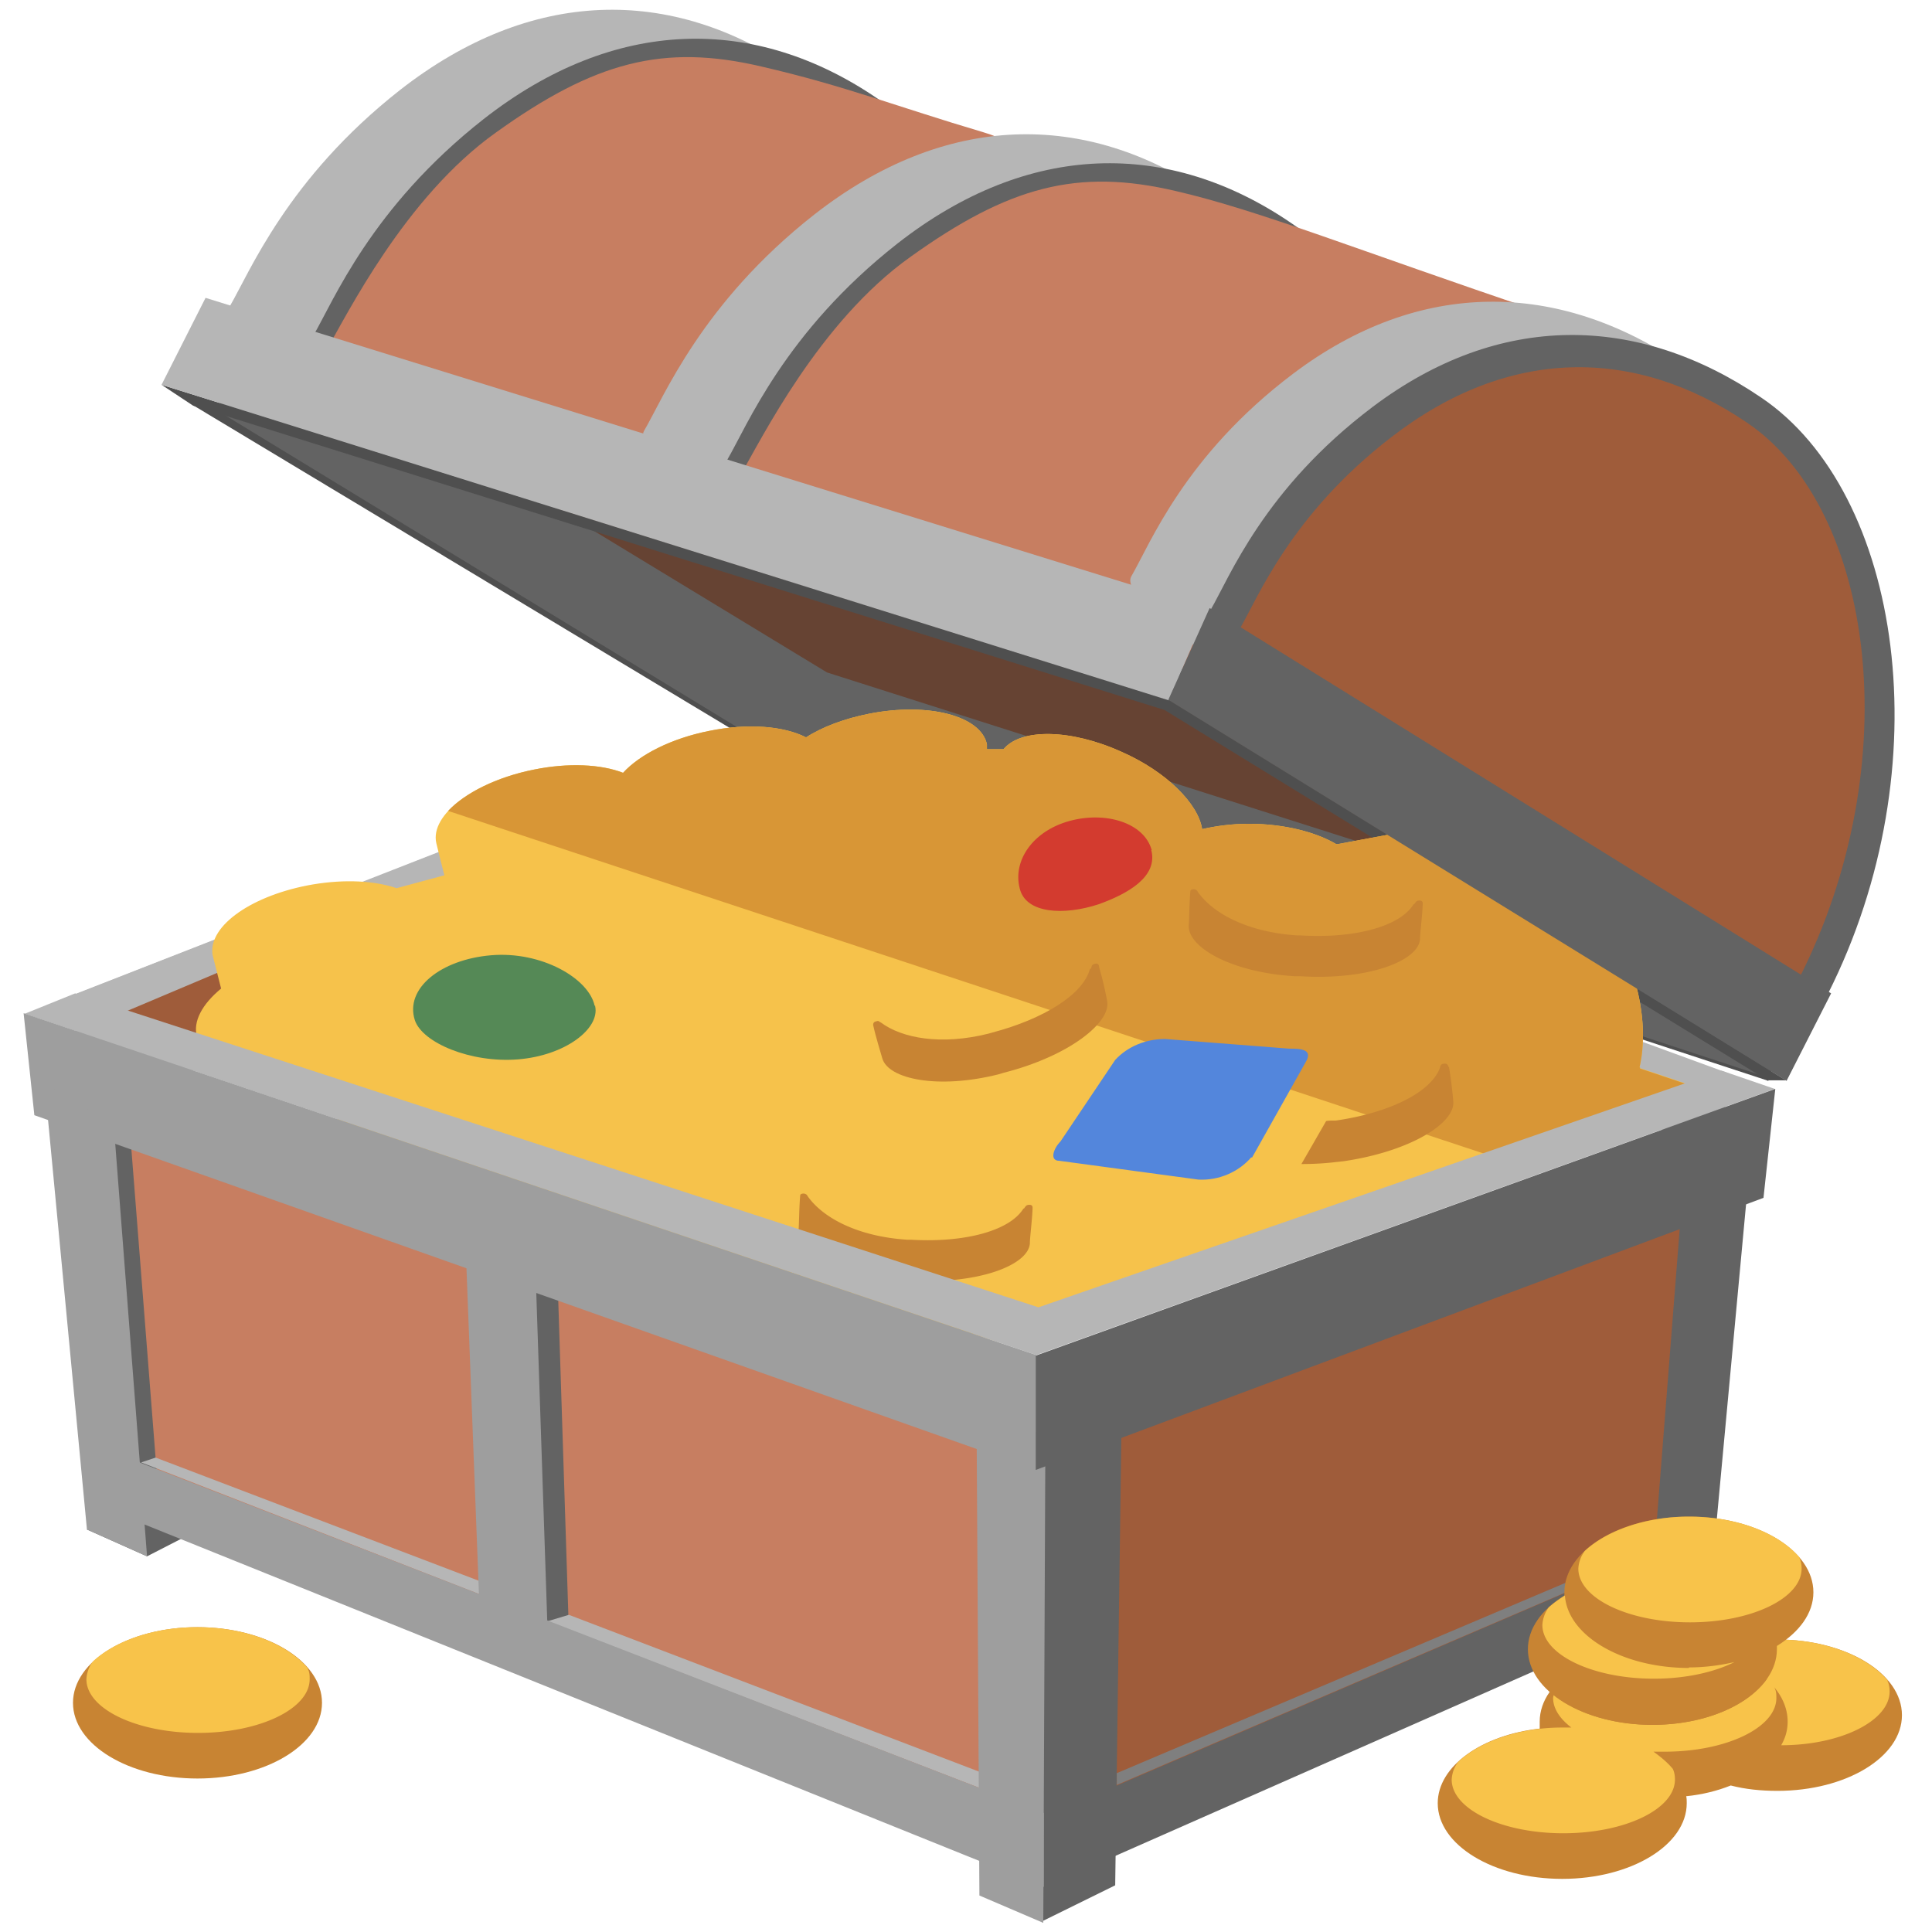 <svg xmlns="http://www.w3.org/2000/svg" viewBox="0 0 36 36"><path fill="#b6b6b6" d="m32.06 21.45-16.89-6.19v-1.49L32.21 20z"/><path fill="#664333" d="m28.33 17.39-13.37-4.22-7.3-4.74 19.31 5.45z"/><path fill="#b6b6b6" d="m12.92 16.28-11.51 4.5v-2.26l11.51-4.5z"/><path fill="#4f4f4f" d="m32.95 20.14-18.56-6.1-10.81-6.5.42.05 10.49 6.32 18.41 5.98z"/><path fill="#636363" d="m32.98 20.09-18.49-6.08L4 7.62l1.12-1.34 10.29 6.25 17.99 5.73z"/><path fill="#4f4f4f" d="M32.95 20.14 21.7 13.23 3.6 7.56l-.59-.39 18.77 5.87 11.5 7.09h-.33Z"/><path fill="#b6b6b6" d="m12.93 16.29-11.51 4.5v-2.27l11.51-4.49z"/><path fill="#9f5c3a" d="m5.95 18.8-1.89.69-1.84-.59 2.13-.9z"/><path fill="#f6c24b" d="M30.55 19.89c.1-.42.09-.99-.08-1.59-.3-1.09-.97-1.86-1.49-1.72-.22.06-.38.27-.47.56l-2.57-1.6-1.02.19h-.02c-.37-.22-.96-.38-1.63-.38-.31 0-.61.04-.87.1-.07-.47-.66-1.07-1.5-1.44-.95-.43-1.88-.44-2.2-.05h-.31v-.09c-.11-.53-1.09-.79-2.2-.57-.45.09-.86.24-1.17.44-.41-.21-1.08-.27-1.81-.12-.7.14-1.29.44-1.6.78-.41-.16-1.02-.19-1.66-.06-1.11.22-1.94.84-1.82 1.37.06.24.07.29.15.6l-.89.24c-.41-.14-.96-.17-1.56-.07-1.11.19-1.95.76-1.87 1.31l.16.63c-.35.29-.53.61-.45.9.15.54 1.22 1.2 2.31.9.11-.03.21-.06.31-.1v1.12l9.61 2.94v.05l.46.09 2.76.84 10.13-3.78.11-.39 2.17-.76-.98-.33Z"/><path fill="#d89636" d="M30.55 19.89c.1-.42.09-.99-.08-1.59-.3-1.09-.97-1.86-1.49-1.72-.22.06-.38.27-.47.56l-2.57-1.6-1.02.19h-.02c-.37-.22-.96-.38-1.63-.38-.31 0-.61.04-.87.1-.07-.47-.66-1.07-1.5-1.44-.95-.43-1.88-.44-2.2-.05h-.31v-.09c-.11-.53-1.09-.79-2.2-.57-.45.09-.86.24-1.17.44-.41-.21-1.08-.27-1.81-.12-.7.14-1.29.44-1.6.78-.41-.16-1.02-.19-1.66-.06-.7.14-1.29.44-1.6.77l20.01 6.62.9-.34.11-.39 2.17-.76-.98-.33v-.02Z"/><path fill="#d33b2f" d="M21.45 15.83c.14.51-.45.83-.98 1.02-.64.21-1.36.18-1.47-.3-.13-.51.24-1.06.92-1.25s1.4.03 1.54.54h-.01Z"/><path fill="#c88433" d="M26.99 19.89s0-.08-.08-.07c-.06 0-.07.04-.08.08-.17.46-.96.84-1.94.98h-.07s-.07 0-.11.01l-.46.8c.21 0 .43-.01.67-.04.02 0 .08-.01.1-.01 1.25-.18 2.1-.71 2.06-1.12a9 9 0 0 0-.08-.64h-.01Zm-.65-3.04c-.26.42-1.11.64-2.1.58h-.07c-.91-.06-1.56-.4-1.85-.81-.01-.02-.02-.04-.07-.05-.07 0-.07.03-.07.04-.02.23-.02.53-.03.64-.01.41.81.87 1.97.94h.1c1.26.08 2.21-.28 2.24-.69 0-.11.04-.41.05-.64 0-.03.01-.08-.06-.08-.06 0-.07.03-.1.07zm-7.27 5.67c-.26.42-1.11.64-2.1.58h-.07c-.91-.06-1.56-.4-1.85-.81-.01-.02-.02-.04-.07-.05-.07 0-.07.03-.07.04-.02.23-.02.53-.03.64-.01.41.81.87 1.97.94h.1c1.26.08 2.21-.28 2.24-.69 0-.11.04-.41.05-.64 0-.03.01-.08-.06-.08-.06 0-.07.03-.1.07z"/><path fill="#5386dc" d="M23.32 21.56c-.24.28-.61.44-.99.42l-2.59-.35c-.19 0-.11-.23.02-.36l1.02-1.52c.23-.25.57-.39.93-.39l2.31.18c.19 0 .46 0 .31.25l-1 1.78h-.01Z"/><path fill="#c88433" d="M20.31 18.05c-.12.48-.87.94-1.82 1.19l-.07.02c-.88.22-1.61.09-2.01-.21-.02 0-.03-.04-.08-.02-.06.01-.06.05-.06.07.05.23.14.51.17.62.11.39 1.04.58 2.16.3l.1-.03c1.22-.31 2.01-.94 1.93-1.34-.02-.11-.08-.4-.15-.63 0-.03-.01-.08-.08-.06-.06.01-.06.05-.07.09z"/><path fill="#558956" d="M11.09 18.75c.09.42-.56.92-1.44.99s-1.78-.31-1.92-.73c-.19-.59.48-1.13 1.42-1.21s1.82.43 1.93.94h.01Z"/><path fill="#b6b6b6" d="m33.07 20.29-13.76 4.96L.46 18.89l.94-.38 17.95 5.85 12.73-4.41z"/><path fill="#c77e61" d="M18.58 33.63 2.45 27.88l-.37-6.66 16.53 5.08z"/><path fill="#9f5c3a" d="m31.26 29.3-10.68 4.46.13-7.23 10.89-3.9z"/><path fill="#636363" d="m2.74 29-1.12-.5.6-.99 1.61.93zm7.87 1.7-.95-.23.16-6.74.58.43zm10.17 4.43-1.34.66v-8.92l1.46-.48zM31.74 31l-1.1.29.68-8.66 1.22-.24z"/><path fill="#636363" d="m31.19 29.99-10.63 4.69.09-1.34 10.57-4.54zM2.92 27.43l-1.02-.22-.05-6.35.56.07z"/><path fill="#b6b6b6" d="m8.92 29.7-6.29-2.45.27-.09 6.27 2.39zm9.37 3.63-8.09-3.12.4-.12 7.9 3.02z"/><path fill="#7f7f7f" d="m30.74 29-9.93 4.26v-.22l9.76-4.14z"/><path fill="#9e9e9e" d="M19.45 35.16 1.61 27.97l-.12-1.15 17.96 6.96zm-.15-7.77L.64 20.78l-.2-1.9 18.87 6.37v2.14Z"/><path fill="#9e9e9e" d="m2.74 29-1.12-.5-.79-8.32 1.29.78zm16.7 6.83-1.19-.51-.05-8.35 1.28-.33zm-9.24-5.54-1.26-.18-.25-6.53 1.3.43z"/><path fill="#636363" d="M19.3 27.39v-2.13l13.78-4.97-.22 2.03z"/><path fill="#b6b6b6" d="M16.53 10.88c-.17.34-3.48-.87-6.46-1.97s-6.1-2.67-5.79-3.2c.37-.63 1.07-2.38 3.17-4.03 2.44-1.91 5.06-1.95 7.36-.37 2.61 1.78 4 5.09 1.72 9.58Z"/><path fill="#636363" d="M17.95 11.1c-.17.34-3.13-1.01-5.92-1.89-2.93-.91-6.5-2.44-6.19-2.96.37-.63 1.07-2.38 3.17-4.03 2.44-1.91 5.06-1.95 7.36-.37 2.61 1.78 3.87 4.76 1.58 9.25"/><path fill="#c77e61" d="M18.14 11.17c-.16.35-2.97-.74-5.85-1.76s-6.51-2.37-6.2-2.9c.37-.63 1.45-2.83 3.15-4.04 1.84-1.32 3.12-1.66 4.95-1.23 1.56.36 2.53.75 4.12 1.22 3.2.95 1.21 5.8-.17 8.71"/><path fill="#b6b6b6" d="M24.25 13.92c-.17.34-2.71-1.65-5.7-2.68S11.7 8.55 12 8.03c.37-.63 1.07-2.38 3.17-4.03 2.44-1.91 5.06-1.95 7.36-.37 2.61 1.78 4 5.81 1.72 10.3Z"/><path fill="#636363" d="M25.67 14.52c-.17.34-3.02-1.89-5.95-2.88s-6.47-2.54-6.17-3.07c.37-.63 1.07-2.38 3.17-4.03 2.44-1.91 5.06-1.95 7.36-.37 2.61 1.78 3.87 5.87 1.58 10.35Z"/><path fill="#c77e61" d="M25.86 13.49c-.16.35-2.97-.74-5.85-1.76-2.9-1.02-6.51-2.37-6.2-2.9.37-.63 1.45-2.83 3.15-4.04 1.84-1.32 3.12-1.66 4.95-1.23 1.56.36 3.44 1.12 6.74 2.23.87.29-1.41 4.79-2.78 7.69Z"/><path fill="#b6b6b6" d="m3.01 7.17.82-1.62 18.68 5.79-.73 1.71z"/><path fill="#b6b6b6" d="M32.59 17.89c-.16.32-3.65-1.65-6.27-3.23-2.63-1.59-5.52-3.43-5.24-3.92.35-.6.99-2.25 3.02-3.78 2.35-1.77 4.93-1.74 7.24-.17 2.62 1.77 3.38 6.87 1.24 11.11h.01Z"/><path fill="#636363" d="M34.07 18.51c-.16.32-3.65-1.65-6.27-3.23-2.63-1.59-5.52-3.43-5.24-3.92.35-.6.99-2.25 3.02-3.78 2.35-1.77 4.93-1.74 7.24-.17 2.62 1.77 3.38 6.87 1.24 11.11h.01Z"/><path fill="#9f5c3a" d="M33.53 18.22c-.16.3-3.32-1.49-5.69-2.92-2.39-1.44-5.01-3.11-4.74-3.58.33-.56.94-2.12 2.82-3.57 2.18-1.69 4.54-1.7 6.64-.27 2.37 1.61 2.99 6.35.97 10.34"/><path fill="#636363" d="m21.77 13.04.77-1.71 11.58 7.18-.83 1.63z"/><path fill="#c88433" d="M33.12 30.55c-.46 0-.88.08-1.24.22-.27-.07-.56-.1-.87-.1-1.28 0-2.32.63-2.32 1.41v.13c-1.08.12-1.9.7-1.9 1.39 0 .78 1.04 1.41 2.32 1.41s2.32-.63 2.32-1.41c0-.04 0-.09-.01-.13.3-.03.58-.1.83-.2.27.07.56.1.87.1 1.28 0 2.32-.63 2.32-1.41s-1.04-1.41-2.32-1.41"/><path fill="#f8c34a" d="M35.18 31.32c-.39-.46-1.16-.77-2.07-.77-.46 0-.88.08-1.24.22.49.12.9.35 1.15.62-.03-.04-.07-.07-.1-.1-.36.5-1.17.85-2.13.85-.75 0-1.42-.22-1.84-.56 0 .02-.01.04-.01.06 0 .2.13.39.34.55h-.17c-.81 0-1.53.26-1.94.64a.6.6 0 0 0-.12.33c0 .55.93 1 2.08 1s2.08-.45 2.08-1c0-.07-.01-.14-.04-.2-.1-.12-.22-.22-.36-.32h.21c1.15 0 2.08-.45 2.08-1 0-.07 0-.13-.04-.2.16.19.25.41.25.64 0 .16-.04.3-.12.44 1.12 0 2.02-.46 2.02-1 0-.07-.01-.14-.04-.2Z"/><path fill="#c88433" d="M33.79 29.67c0-.78-1.04-1.41-2.32-1.41s-2.32.63-2.32 1.41v.06c-.42.26-.68.61-.68 1 0 .78 1.04 1.41 2.32 1.41s2.32-.63 2.32-1.41v-.06c.42-.26.68-.61.68-1"/><path fill="#f8c34a" d="M31.47 31.08c-1.24 0-2.26-.6-2.31-1.35-.11.07-.21.14-.3.22a.6.6 0 0 0-.12.33c0 .55.93 1 2.08 1 .59 0 1.12-.12 1.5-.31-.26.06-.55.1-.85.1Zm2.07-2.05c-.39-.46-1.16-.77-2.07-.77-.81 0-1.53.26-1.94.64a.6.6 0 0 0-.12.33c0 .55.93 1 2.08 1s2.08-.45 2.08-1c0-.07-.01-.14-.04-.2Z"/><path fill="#c88433" d="M3.68 33.14c1.28 0 2.32-.63 2.32-1.41s-1.04-1.41-2.32-1.41-2.32.63-2.32 1.41 1.04 1.41 2.32 1.41"/><path fill="#f8c34a" d="M5.74 31.09c-.39-.46-1.16-.77-2.07-.77-.81 0-1.53.26-1.94.64a.6.6 0 0 0-.12.33c0 .55.93 1 2.08 1s2.08-.45 2.08-1c0-.07 0-.14-.04-.2z"/></svg>